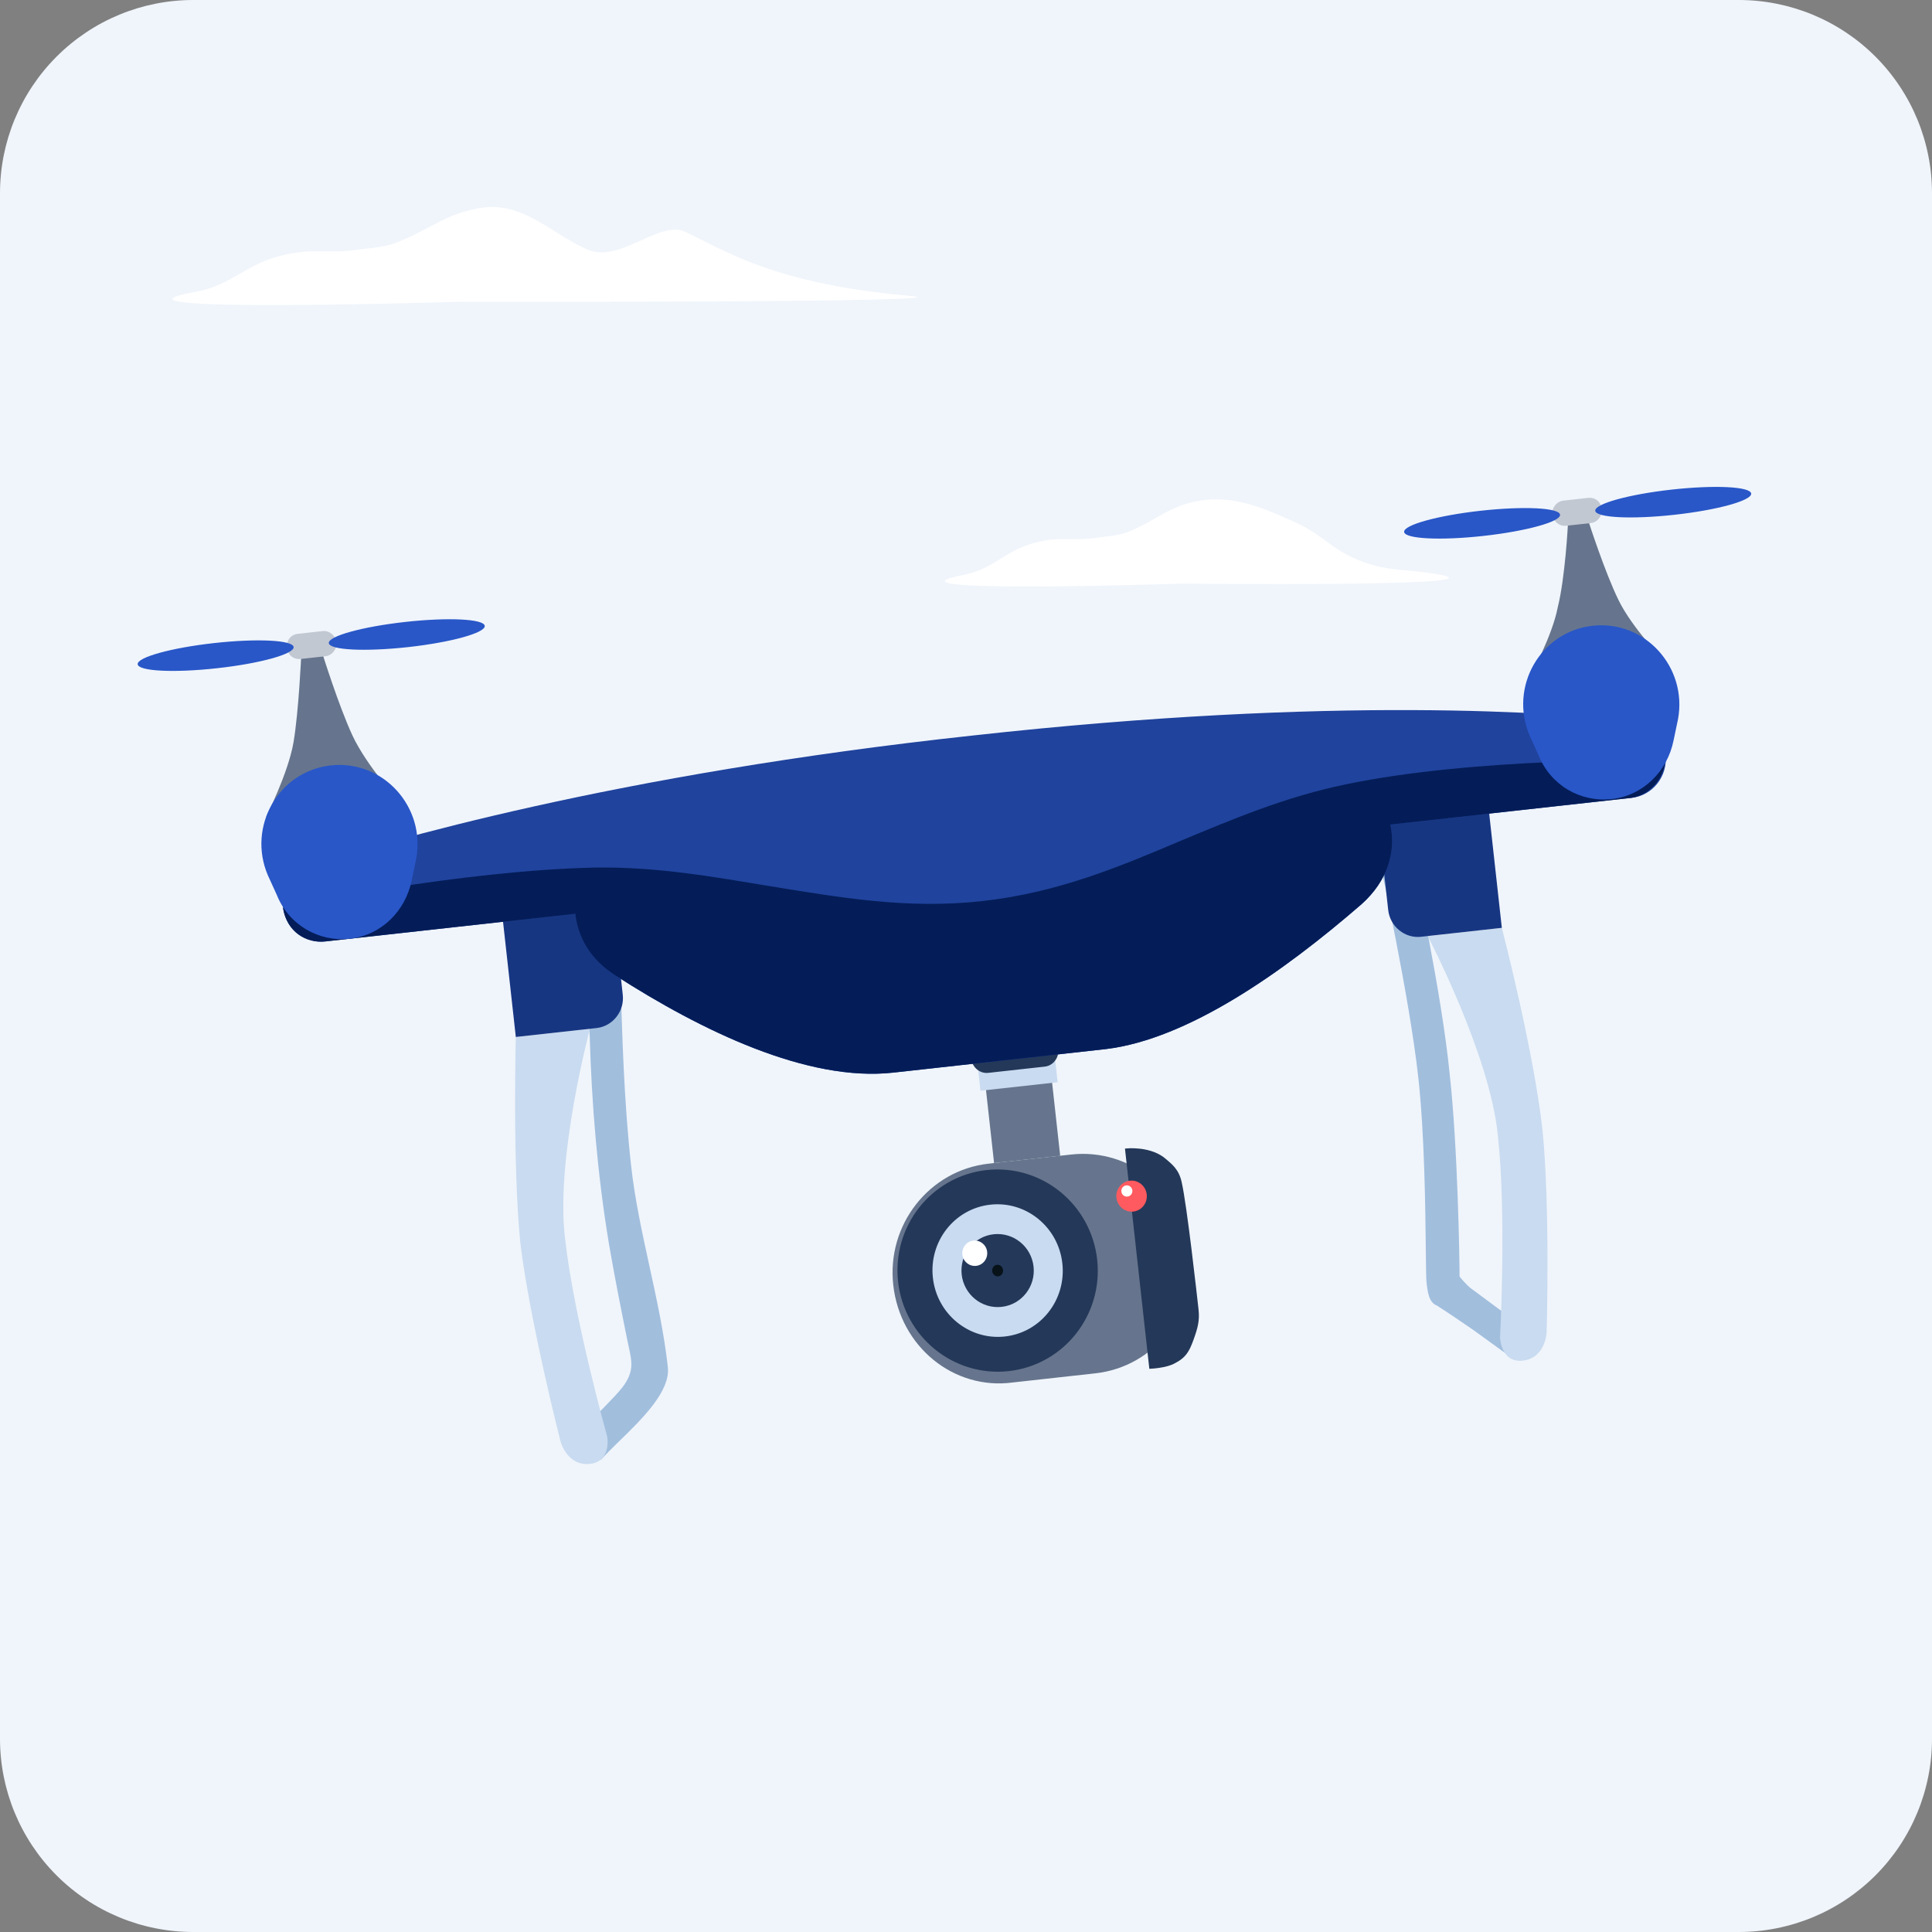 <?xml version="1.0" encoding="UTF-8"?> <svg xmlns="http://www.w3.org/2000/svg" width="64" height="64" viewBox="0 0 64 64" fill="none"><rect x="0" y="0" width="64" height="64" fill="#808080" stroke="none"/><path d="M57.6 0H6.4C4.703 0 3.075 0.674 1.875 1.875C0.674 3.075 0 4.703 0 6.4V57.6C0 59.297 0.674 60.925 1.875 62.126C3.075 63.326 4.703 64 6.4 64H57.6C59.297 64 60.925 63.326 62.126 62.126C63.326 60.925 64 59.297 64 57.6V6.4C64 4.703 63.326 3.075 62.126 1.875C60.925 0.674 59.297 0 57.6 0Z" fill="#F0F5FB"></path><mask id="mask0_18716_4998" style="mask-type:alpha" maskUnits="userSpaceOnUse" x="0" y="0" width="64" height="64"><path d="M57.6 0H6.4C4.703 0 3.075 0.674 1.875 1.875C0.674 3.075 0 4.703 0 6.4V57.6C0 59.297 0.674 60.925 1.875 62.126C3.075 63.326 4.703 64 6.4 64H57.6C59.297 64 60.925 63.326 62.126 62.126C63.326 60.925 64 59.297 64 57.6V6.4C64 4.703 63.326 3.075 62.126 1.875C60.925 0.674 59.297 0 57.6 0Z" fill="#F4F6FC"></path></mask><g mask="url(#mask0_18716_4998)"><path d="M7.957 9.062C8.343 8.84 8.736 8.614 9.284 8.475C9.925 8.314 10.32 8.32 10.739 8.327C11.046 8.332 11.364 8.338 11.801 8.277C11.917 8.261 12.031 8.248 12.144 8.235C12.506 8.195 12.851 8.156 13.199 8.012C13.598 7.847 13.914 7.681 14.207 7.526C14.739 7.246 15.195 7.006 15.926 6.887C16.888 6.732 17.632 7.197 18.389 7.669C18.745 7.891 19.104 8.115 19.489 8.277C20.03 8.505 20.646 8.228 21.232 7.965C21.777 7.72 22.296 7.486 22.705 7.681C22.877 7.763 23.052 7.851 23.234 7.943C24.54 8.599 26.253 9.459 30.117 9.798C32.739 10.028 15.227 9.997 15.227 9.997C15.227 9.997 2.501 10.394 6.487 9.666C7.105 9.553 7.527 9.31 7.957 9.062Z" fill="white"></path><path d="M33.147 18.509C33.466 18.312 33.789 18.113 34.24 17.991C34.768 17.848 35.094 17.854 35.439 17.86C35.692 17.865 35.954 17.869 36.314 17.816C36.41 17.802 36.504 17.79 36.596 17.779C36.895 17.743 37.179 17.709 37.466 17.582C37.794 17.437 38.055 17.29 38.296 17.153C38.734 16.907 39.11 16.695 39.712 16.59C40.877 16.389 41.888 16.844 42.881 17.291C43.358 17.506 43.641 17.714 43.917 17.917C44.138 18.08 44.355 18.241 44.666 18.399C45.435 18.792 46.009 18.845 46.66 18.904C46.983 18.934 47.325 18.965 47.719 19.041C49.85 19.45 39.136 19.333 39.136 19.333C39.136 19.333 28.653 19.683 31.936 19.041C32.446 18.941 32.793 18.727 33.147 18.509Z" fill="white"></path><path d="M50.084 44.983L50.657 44.108L48.712 42.668C48.712 42.668 48.536 42.525 48.35 42.286C48.35 41.702 48.291 38.007 48.022 35.57C47.755 32.872 46.853 28.752 46.853 28.752L45.722 28.617C45.722 28.617 46.684 32.991 46.982 35.685C47.19 37.566 47.217 40.015 47.232 41.41C47.238 41.965 47.242 42.353 47.255 42.472C47.291 42.793 47.33 43.145 47.596 43.246L47.768 43.357L48.146 43.607L48.801 44.054L50.084 44.983Z" fill="#A1BEDD"></path><path d="M21.514 41.945C21.272 40.835 21.029 39.726 20.905 38.603C20.668 36.461 20.608 34.273 20.549 32.154C20.543 31.926 20.537 31.698 20.53 31.47C20.459 31.491 20.381 31.509 20.301 31.529C19.959 31.61 19.569 31.704 19.47 31.977C19.332 32.422 19.412 33.122 19.478 33.706C19.502 33.917 19.524 34.112 19.533 34.275C19.6 36.605 19.793 38.921 20.174 41.216C20.354 42.268 20.569 43.348 20.781 44.396C20.795 44.465 20.81 44.531 20.823 44.593C20.94 45.13 21.005 45.431 20.633 45.938C20.462 46.155 20.265 46.357 20.068 46.559C19.813 46.82 19.558 47.081 19.357 47.378C19.264 47.517 19.219 47.536 19.208 47.567C19.2 47.59 19.211 47.621 19.235 47.716C19.292 47.839 19.51 48.017 19.692 48.165C19.782 48.239 19.864 48.306 19.912 48.355C20.07 48.172 20.289 47.959 20.528 47.726C21.272 47.002 22.212 46.087 22.123 45.286C21.999 44.163 21.756 43.054 21.514 41.945Z" fill="#A1BEDD"></path><path d="M19.544 34.079L17.087 34.351C17.087 34.351 16.974 38.519 17.237 41.184C17.56 43.811 18.57 47.757 18.57 47.757C18.57 47.757 18.789 48.577 19.545 48.493C20.269 48.413 20.114 47.586 20.114 47.586C20.114 47.586 19.009 43.65 18.718 41.021C18.392 38.362 19.544 34.079 19.544 34.079Z" fill="#C9DBF0"></path><path d="M47.294 31.008L49.75 30.736C49.75 30.736 50.803 34.775 51.098 37.437C51.357 40.07 51.234 44.142 51.234 44.142C51.234 44.142 51.2 44.989 50.444 45.073C49.72 45.153 49.691 44.313 49.691 44.313C49.691 44.313 49.908 40.23 49.617 37.601C49.354 34.935 47.294 31.008 47.294 31.008Z" fill="#C9DBF0"></path><path d="M16.639 30.31C16.579 29.765 16.97 29.267 17.506 29.208L19.207 29.02C19.742 28.96 20.233 29.36 20.293 29.906L20.63 32.953C20.691 33.498 20.299 33.995 19.764 34.055L17.087 34.351L16.639 30.31Z" fill="#173682"></path><path d="M49.303 26.695C49.243 26.15 48.752 25.75 48.216 25.809L46.516 25.997C45.98 26.057 45.589 26.555 45.649 27.1L45.986 30.146C46.047 30.692 46.537 31.092 47.073 31.032L49.75 30.736L49.303 26.695Z" fill="#173682"></path><path d="M29.59 42.566C29.368 40.569 30.785 38.766 32.748 38.548L35.485 38.245C37.447 38.028 39.224 39.478 39.446 41.475C39.667 43.473 38.25 45.276 36.288 45.493L33.55 45.796C31.593 46.06 29.816 44.61 29.59 42.566Z" fill="#66758D"></path><path d="M32.395 33.696L34.586 33.454L35.12 38.286L32.93 38.528L32.395 33.696Z" fill="#66758D"></path><path d="M34.959 35.153L32.403 35.435L32.48 36.132L35.036 35.85L34.959 35.153Z" fill="#C9DBF0"></path><path d="M32.625 34.518L34.496 34.311C34.77 34.281 35.023 34.488 35.054 34.767C35.085 35.045 34.883 35.303 34.609 35.333L32.738 35.54C32.464 35.571 32.211 35.364 32.18 35.085C32.149 34.806 32.351 34.548 32.625 34.518Z" fill="#243859"></path><path d="M33.248 43.902C34.231 43.793 34.938 42.894 34.827 41.893C34.716 40.892 33.83 40.169 32.847 40.278C31.864 40.387 31.157 41.286 31.268 42.287C31.379 43.288 32.265 44.011 33.248 43.902Z" stroke="#243859" stroke-width="3.055"></path><path d="M33.289 44.273C34.474 44.142 35.325 43.058 35.192 41.852C35.059 40.646 33.99 39.775 32.806 39.906C31.621 40.037 30.769 41.121 30.903 42.327C31.036 43.533 32.105 44.404 33.289 44.273Z" fill="#C9DBF0"></path><path d="M33.125 42.786C33.503 42.744 33.775 42.398 33.732 42.014C33.69 41.629 33.349 41.351 32.971 41.392C32.593 41.434 32.321 41.78 32.363 42.165C32.406 42.55 32.747 42.828 33.125 42.786Z" fill="#071219" stroke="#243859" stroke-width="1.018"></path><path d="M32.336 41.933C32.563 41.908 32.726 41.7 32.701 41.469C32.675 41.238 32.471 41.072 32.244 41.097C32.017 41.122 31.854 41.329 31.879 41.56C31.905 41.791 32.109 41.958 32.336 41.933Z" fill="white"></path><path d="M37.311 38.044C37.311 38.044 38.041 37.963 38.544 38.331C38.849 38.579 39.052 38.745 39.144 39.158C39.322 39.938 39.656 42.957 39.703 43.376C39.744 43.747 39.678 43.989 39.537 44.381C39.395 44.773 39.279 44.974 38.93 45.154C38.626 45.329 38.073 45.343 38.073 45.343L37.266 38.049L37.311 38.044Z" fill="#243859"></path><path d="M37.542 40.135C37.819 40.104 38.018 39.85 37.987 39.568C37.956 39.286 37.706 39.082 37.429 39.112C37.151 39.143 36.952 39.397 36.983 39.679C37.015 39.961 37.265 40.165 37.542 40.135Z" fill="#FF5A5F"></path><path d="M37.349 39.638C37.45 39.627 37.522 39.535 37.511 39.432C37.499 39.33 37.409 39.256 37.308 39.267C37.208 39.278 37.135 39.37 37.147 39.472C37.158 39.575 37.248 39.649 37.349 39.638Z" fill="white"></path><path d="M51.939 17.378L52.632 17.302C52.632 17.302 53.166 18.963 53.62 19.887C54.072 20.811 55.152 21.925 55.152 21.925L50.679 22.42C50.679 22.42 51.423 21.072 51.604 20.11C51.847 19.142 51.939 17.378 51.939 17.378Z" fill="#66758D"></path><path d="M52.606 16.493L51.787 16.584C51.567 16.608 51.399 16.821 51.424 17.046C51.449 17.27 51.659 17.442 51.88 17.417L52.699 17.327C52.919 17.302 53.087 17.089 53.062 16.864C53.037 16.64 52.858 16.465 52.606 16.493Z" fill="#C2C8D2"></path><path d="M9.979 21.698L10.671 21.621C10.671 21.621 11.217 23.379 11.677 24.367C12.137 25.355 13.227 26.565 13.227 26.565L8.818 27.053C8.818 27.053 9.55 25.608 9.724 24.583C9.897 23.557 9.979 21.698 9.979 21.698Z" fill="#66758D"></path><path d="M9.506 21.458C9.481 21.233 9.617 21.024 9.869 20.996L10.688 20.905C10.909 20.881 11.119 21.052 11.144 21.277C11.169 21.501 11.001 21.715 10.781 21.739L9.962 21.829C9.71 21.857 9.531 21.682 9.506 21.458Z" fill="#C2C8D2"></path><path d="M10.182 28.72C9.629 28.911 9.304 29.434 9.372 30.043C9.45 30.749 10.081 31.263 10.774 31.186L19.058 30.27C19.143 31.039 19.543 31.774 20.366 32.3C23.25 34.156 26.753 35.846 29.588 35.532L36.644 34.751C39.349 34.419 42.485 32.222 45.104 29.951C45.974 29.173 46.249 28.201 46.055 27.314L54.056 26.428C54.749 26.352 55.252 25.712 55.174 25.006C55.11 24.429 54.675 23.958 54.126 23.889C51.64 23.612 44.274 23.031 32.242 24.363C20.363 25.645 12.704 27.889 10.182 28.72Z" fill="#20439D"></path><path d="M55.161 25.17C54.779 25.18 48.839 25.091 44.57 25.985C42.544 26.404 40.809 27.148 39.101 27.857C37.031 28.735 35.019 29.575 32.531 29.85C30.042 30.126 27.798 29.725 25.526 29.359C23.642 29.048 21.755 28.705 19.686 28.74C15.328 28.832 9.684 29.977 9.376 30.076C9.496 30.874 10.144 31.256 10.774 31.187L19.058 30.27C19.143 31.04 19.544 31.774 20.367 32.3C23.251 34.156 26.754 35.846 29.589 35.532L36.644 34.751C39.349 34.419 42.486 32.222 45.104 29.952C45.975 29.174 46.25 28.202 46.056 27.314L54.056 26.429C54.651 26.331 55.134 25.79 55.161 25.17Z" fill="#041D58"></path><path d="M9.727 21.434C9.752 21.664 8.616 21.979 7.19 22.136C5.763 22.294 4.586 22.236 4.561 22.005C4.535 21.775 5.671 21.46 7.098 21.302C8.524 21.145 9.701 21.203 9.727 21.434Z" fill="#2957C8"></path><path d="M13.521 21.436C14.947 21.278 16.083 20.963 16.058 20.733C16.032 20.503 14.855 20.444 13.429 20.602C12.002 20.76 10.867 21.074 10.892 21.305C10.918 21.535 12.095 21.593 13.521 21.436Z" fill="#2957C8"></path><path d="M51.679 17.05C51.705 17.28 50.569 17.595 49.142 17.753C47.716 17.911 46.539 17.852 46.514 17.622C46.488 17.392 47.624 17.077 49.05 16.919C50.477 16.761 51.654 16.82 51.679 17.05Z" fill="#2957C8"></path><path d="M58.01 16.349C58.036 16.58 56.9 16.894 55.474 17.052C54.047 17.21 52.87 17.151 52.845 16.921C52.819 16.691 53.955 16.376 55.381 16.218C56.808 16.06 57.985 16.119 58.01 16.349Z" fill="#2957C8"></path><path d="M8.873 28.995C8.185 27.383 9.225 25.547 10.958 25.355C12.69 25.164 14.107 26.727 13.787 28.451L13.641 29.149C13.436 30.178 12.633 30.981 11.593 31.096C10.554 31.211 9.566 30.639 9.169 29.644L8.873 28.995Z" fill="#2957C8"></path><path d="M52.756 20.729C51.024 20.921 49.983 22.757 50.672 24.369L50.967 25.018C51.364 26.012 52.352 26.585 53.391 26.47C54.431 26.355 55.235 25.552 55.44 24.523L55.586 23.825C55.905 22.101 54.488 20.537 52.756 20.729Z" fill="#2957C8"></path></g></svg> 